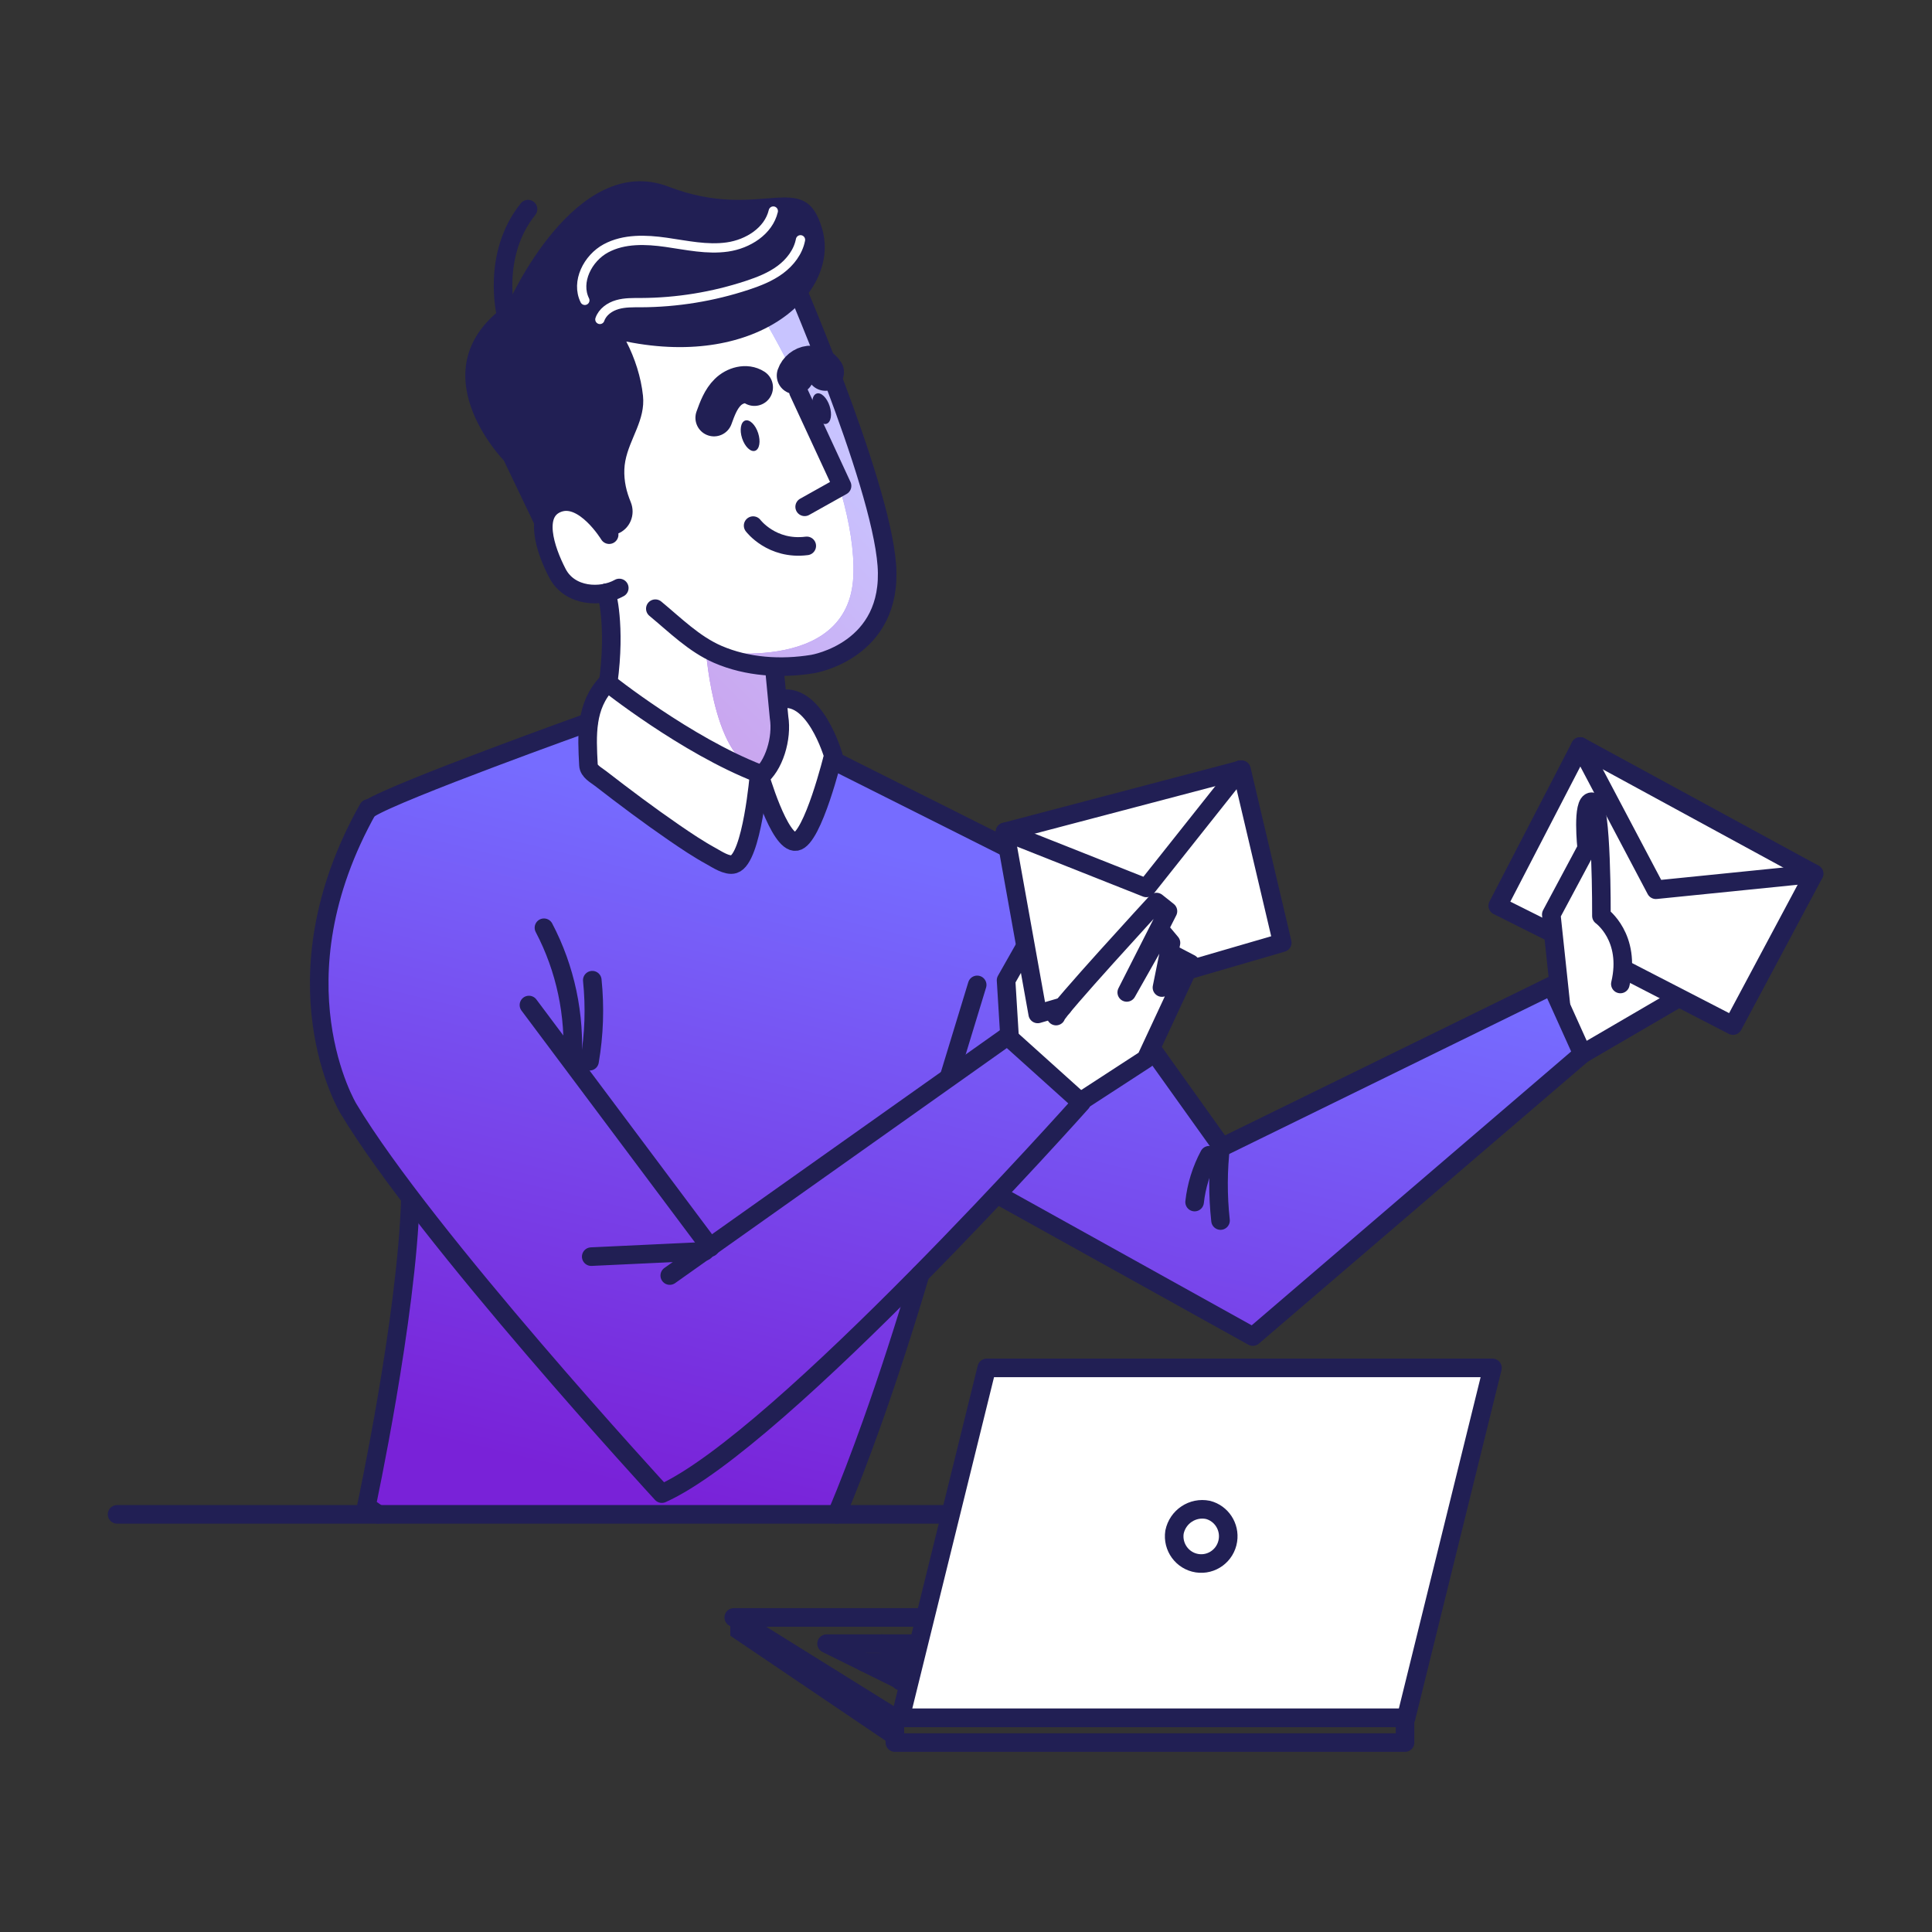 <svg width="104" height="104" viewBox="0 0 104 104" fill="none" xmlns="http://www.w3.org/2000/svg">
<rect x="0" y="0" width="104" height="104" fill="#333333" stroke="none"/>
<path d="M83.894 53.799L83.57 50.229L80.615 48.613L85.089 40.237L97.696 46.87L93.287 55.207L90.562 53.851L85.195 56.688L83.894 53.799Z" fill="white"/>
<path d="M42.966 15.735C42.966 15.735 47.061 25.365 47.433 28.616C47.805 31.868 47.619 33.493 46.068 34.619C44.517 35.745 41.695 35.8 41.695 35.8L41.965 37.515C41.965 37.515 43.09 37.433 43.959 38.746C44.827 40.059 44.814 40.919 44.814 40.919C44.814 40.919 43.728 45.228 42.851 45.301C41.973 45.374 41.041 42.352 41.041 42.352C41.041 42.352 40.26 46.666 39.504 46.52C38.747 46.374 31.798 41.685 31.798 41.685C31.798 41.685 31.176 38.432 32.697 36.744C32.697 36.744 33.101 33.52 32.667 32.019C32.667 32.019 29.665 32.401 29.503 29.304C29.358 26.545 30.806 25.365 31.674 26.49L33.722 21.3L32.915 17.611L42.966 15.735Z" fill="white"/>
<path d="M41.492 16.7L41.174 17.259C41.174 17.259 46.173 25.576 45.935 31.014C45.697 36.452 38 35.013 38 35.013C38 35.013 38.477 41.81 41.333 41.41L42.047 39.731L41.843 35.937C41.843 35.937 44.825 36.213 46.65 34.373C48.475 32.534 47.602 28.615 45.935 23.257C44.269 17.899 42.967 15.735 42.967 15.735L41.492 16.7Z" fill="url(#paint0_linear_103_761)"/>
<path opacity="0.6" d="M41.492 16.7L41.174 17.259C41.174 17.259 46.173 25.576 45.935 31.014C45.697 36.452 38 35.013 38 35.013C38 35.013 38.477 41.81 41.333 41.41L42.047 39.731L41.843 35.937C41.843 35.937 44.825 36.213 46.65 34.373C48.475 32.534 47.602 28.615 45.935 23.257C44.269 17.899 42.967 15.735 42.967 15.735L41.492 16.7Z" fill="white"/>
<path d="M17.318 55.002C17.599 56.744 18.192 58.45 18.979 60.044C19.829 61.767 20.909 63.357 22.076 64.708L21.384 71.277L19.727 81.063C19.73 81.067 19.738 81.071 19.742 81.075C19.766 81.091 19.794 81.111 19.817 81.131C19.916 81.207 20.094 81.338 20.348 81.518H44.893C45.538 80.011 46.254 78.305 46.926 76.627C48.152 73.561 49.236 70.596 49.481 69.109C49.513 68.91 49.528 68.742 49.532 68.599L53.697 64.405L67.441 71.947L85.16 56.836L85.132 56.784L83.333 53.156L83.325 53.136L65.701 61.615L62.05 56.529L61.999 56.361L61.995 56.341L60.951 52.897L60.939 52.861L60.286 50.709L59.452 47.955L54.235 45.447L54.219 45.439L44.814 40.919C44.814 40.919 44.81 40.935 44.802 40.967C44.755 41.13 44.608 41.66 44.399 42.302C44.351 42.458 44.304 42.613 44.248 42.769C44.213 42.884 44.173 43 44.13 43.111C43.932 43.657 43.714 44.203 43.497 44.614C43.457 44.69 43.414 44.762 43.374 44.825C43.311 44.929 43.248 45.021 43.188 45.092C43.184 45.1 43.176 45.104 43.173 45.112C43.062 45.24 42.951 45.308 42.852 45.3C42.409 45.264 41.875 44.291 41.499 43.474C41.492 43.45 41.48 43.422 41.468 43.398C41.254 42.916 41.096 42.501 41.053 42.386C41.045 42.366 41.041 42.354 41.041 42.354C41.041 42.354 41.037 42.37 41.033 42.402C40.974 42.781 40.531 45.391 39.894 46.248C39.874 46.276 39.85 46.304 39.831 46.332C39.728 46.448 39.617 46.516 39.506 46.52C39.502 46.52 39.502 46.52 39.498 46.52C39.19 46.52 38.221 45.925 37.062 45.136C37.058 45.136 37.054 45.132 37.05 45.128C34.91 43.669 32.138 41.537 31.73 41.226C31.695 41.194 31.679 41.182 31.679 41.182C31.679 41.182 31.517 40.496 31.679 38.886C31.679 38.886 31.655 38.894 31.612 38.91L20.162 43.37C20.162 43.374 20.162 43.374 20.158 43.374L19.825 43.502C19.825 43.502 18.16 45.559 17.298 50.637C17.053 52.084 17.077 53.555 17.318 55.002Z" fill="url(#paint1_linear_103_761)"/>
<path d="M55.204 50.955L54.144 44.922L66.833 41.486L69.024 50.746L63.969 52.341L61.681 57.01L58.211 59.414L54.401 55.834L54.077 52.976L55.204 50.955Z" fill="white"/>
<path d="M83.57 50.229L80.624 48.756L85.065 40.184L97.65 47.034L93.287 55.207L87.36 52.15" stroke="#211F54" stroke-miterlimit="10" stroke-linecap="round" stroke-linejoin="round"/>
<path d="M97.65 47.034L89.137 47.895L85.065 40.184" stroke="#211F54" stroke-miterlimit="10" stroke-linecap="round" stroke-linejoin="round"/>
<path d="M57.216 54.185L55.861 54.58L54.101 44.779L66.83 41.43L69.024 50.746L64.138 52.169" stroke="#211F54" stroke-miterlimit="10" stroke-linecap="round" stroke-linejoin="round"/>
<path d="M66.764 41.43L61.71 47.797L54.101 44.779" stroke="#211F54" stroke-miterlimit="10" stroke-linecap="round" stroke-linejoin="round"/>
<path d="M42.42 14.432C42.42 14.432 47.404 25.809 47.739 30.431C48.073 35.025 43.796 35.736 43.745 35.745C42.051 36.021 40.227 35.912 38.638 35.224C37.361 34.67 36.341 33.645 35.277 32.766" stroke="#211F54" stroke-miterlimit="10" stroke-linecap="round" stroke-linejoin="round"/>
<path d="M43.315 27.282L45.328 26.155L42.979 21.083" stroke="#211F54" stroke-miterlimit="10" stroke-linecap="round" stroke-linejoin="round"/>
<path d="M40.81 23.309C40.957 23.759 40.884 24.187 40.646 24.266C40.408 24.346 40.096 24.046 39.948 23.596C39.801 23.146 39.874 22.718 40.112 22.638C40.35 22.559 40.662 22.859 40.81 23.309Z" fill="#211F54"/>
<path d="M44.658 21.854C44.806 22.304 44.733 22.732 44.494 22.812C44.257 22.891 43.944 22.591 43.797 22.141C43.649 21.692 43.722 21.263 43.961 21.184C44.198 21.105 44.511 21.405 44.658 21.854Z" fill="#211F54"/>
<path d="M40.541 28.294C40.541 28.294 41.543 29.628 43.428 29.385" stroke="#211F54" stroke-miterlimit="10" stroke-linecap="round" stroke-linejoin="round"/>
<path d="M40.609 20.85C40.169 20.564 39.553 20.741 39.178 21.111C38.803 21.48 38.614 21.994 38.435 22.49" stroke="#211F54" stroke-width="2" stroke-miterlimit="10" stroke-linecap="round" stroke-linejoin="round"/>
<path d="M42.814 20.216C42.924 19.894 43.23 19.647 43.566 19.61C43.903 19.572 44.254 19.745 44.432 20.036" stroke="#211F54" stroke-width="2" stroke-miterlimit="10" stroke-linecap="round" stroke-linejoin="round"/>
<path d="M32.791 28.781C32.791 28.781 31.458 26.584 30.065 27.072C28.672 27.561 29.339 29.575 30.005 30.857C30.671 32.139 32.367 32.2 33.336 31.651" stroke="#211F54" stroke-miterlimit="10" stroke-linecap="round" stroke-linejoin="round"/>
<path d="M29.65 30.015C29.65 30.015 28.327 27.764 29.733 27.014C31.139 26.264 32.87 28.803 32.87 28.803C32.914 28.836 33.049 28.803 33.226 28.738C33.91 28.485 34.231 27.707 33.953 27.029C33.895 26.888 33.845 26.748 33.802 26.617C33.617 26.049 33.548 25.41 33.66 24.819C33.89 23.601 34.751 22.607 34.612 21.303C34.507 20.305 34.175 19.277 33.715 18.386C40.907 19.835 45.223 15.728 44.264 12.345C43.305 8.962 41.027 11.983 35.992 10.05C30.958 8.117 27.345 16.36 27.345 16.36C22.31 19.863 27.122 24.789 27.122 24.789L29.691 30.154L29.65 30.015Z" fill="#211F54"/>
<path d="M22.091 64.525C21.905 70.923 19.726 81.064 19.726 81.064C19.73 81.068 19.738 81.072 19.741 81.076C19.765 81.092 19.793 81.112 19.817 81.131C19.999 81.263 20.18 81.391 20.362 81.518" stroke="#211F54" stroke-miterlimit="10" stroke-linecap="round" stroke-linejoin="round"/>
<path d="M45.043 81.518C45.684 79.995 46.309 78.353 46.926 76.627C47.828 74.1 48.702 71.389 49.532 68.599" stroke="#211F54" stroke-miterlimit="10" stroke-linecap="round" stroke-linejoin="round"/>
<path d="M31.677 38.887C31.677 38.887 21.447 42.55 19.89 43.524" stroke="#211F54" stroke-miterlimit="10" stroke-linecap="round" stroke-linejoin="round"/>
<path d="M40.864 41.848C41.666 41.254 42.119 39.733 41.936 38.61L41.685 35.981" stroke="#211F54" stroke-miterlimit="10" stroke-linecap="round" stroke-linejoin="round"/>
<path d="M32.648 31.905C32.648 31.905 33.162 33.637 32.74 36.744" stroke="#211F54" stroke-miterlimit="10" stroke-linecap="round" stroke-linejoin="round"/>
<path d="M36.053 68.663L54.235 55.779L58.212 59.358C58.212 59.358 42.019 77.539 35.627 80.402C35.627 80.402 22.873 66.547 18.754 59.675C18.754 59.675 14.591 52.811 19.822 43.522" stroke="#211F54" stroke-miterlimit="10" stroke-linecap="round" stroke-linejoin="round"/>
<path d="M38.237 67.151L28.473 54.101" stroke="#211F54" stroke-miterlimit="10" stroke-linecap="round" stroke-linejoin="round"/>
<path d="M37.934 67.358L31.826 67.645" stroke="#211F54" stroke-miterlimit="10" stroke-linecap="round" stroke-linejoin="round"/>
<path d="M27.235 16.915C27.235 16.915 26.443 13.72 28.424 11.258" stroke="#211F54" stroke-miterlimit="10" stroke-linecap="round"/>
<path d="M62.051 56.529L65.782 61.753L83.527 53.061L85.186 56.738L67.44 71.948L53.754 64.343" stroke="#211F54" stroke-miterlimit="10" stroke-linecap="round" stroke-linejoin="round"/>
<path d="M54.234 45.646L44.814 40.919" stroke="#211F54" stroke-miterlimit="10" stroke-linecap="round" stroke-linejoin="round"/>
<path d="M84.016 54.022L83.506 49.23L85.413 45.663C85.413 45.663 85.139 43.141 85.687 43.156C86.235 43.171 86.205 49.303 86.205 49.303C86.205 49.303 87.819 50.451 87.224 52.968" stroke="#211F54" stroke-miterlimit="10" stroke-linecap="round" stroke-linejoin="round"/>
<path d="M90.266 53.775L85.185 56.738" stroke="#211F54" stroke-miterlimit="10" stroke-linecap="round" stroke-linejoin="round"/>
<path d="M55.115 51.078L54.157 52.769L54.342 55.78" stroke="#211F54" stroke-miterlimit="10" stroke-linecap="round" stroke-linejoin="round"/>
<path d="M56.847 54.695C56.847 54.434 62.253 48.558 62.253 48.558L62.871 49.05L60.653 53.422L62.513 50.133L63.034 50.756L62.548 53.16L63.197 51.413L64.076 51.872L61.682 57.009L58.271 59.227" stroke="#211F54" stroke-miterlimit="10" stroke-linecap="round" stroke-linejoin="round"/>
<path d="M32.698 36.744C32.698 36.744 36.935 40.121 40.865 41.645C40.865 41.645 40.487 46.216 39.505 46.52C39.141 46.633 38.586 46.254 38.29 46.092C37.589 45.709 36.923 45.26 36.265 44.808C34.922 43.884 33.615 42.904 32.326 41.905C32.075 41.71 31.696 41.525 31.677 41.184C31.592 39.583 31.5 38.002 32.682 36.762L32.698 36.744Z" stroke="#211F54" stroke-miterlimit="10" stroke-linecap="round" stroke-linejoin="round"/>
<path d="M40.865 41.644C40.865 41.644 41.946 45.431 42.852 45.3C43.757 45.17 44.856 40.672 44.856 40.672C44.856 40.672 43.822 37.087 41.881 37.674" stroke="#211F54" stroke-miterlimit="10" stroke-linecap="round" stroke-linejoin="round"/>
<path d="M65.72 61.619C65.558 62.973 65.552 64.346 65.701 65.702" stroke="#211F54" stroke-miterlimit="10" stroke-linecap="round" stroke-linejoin="round"/>
<path d="M52.602 53.017L51.095 57.959" stroke="#211F54" stroke-miterlimit="10" stroke-linecap="round" stroke-linejoin="round"/>
<path d="M29.281 49.941C30.435 52.133 30.969 54.652 30.805 57.128" stroke="#211F54" stroke-miterlimit="10" stroke-linecap="round" stroke-linejoin="round"/>
<path d="M31.883 52.764C32.033 54.216 31.983 55.689 31.736 57.127" stroke="#211F54" stroke-miterlimit="10" stroke-linecap="round" stroke-linejoin="round"/>
<path d="M65.09 62.186C64.671 62.965 64.403 63.826 64.306 64.707" stroke="#211F54" stroke-miterlimit="10" stroke-linecap="round" stroke-linejoin="round"/>
<path d="M43.091 12.908C42.966 13.56 42.533 14.121 42.003 14.515C41.473 14.909 40.849 15.153 40.223 15.36C38.378 15.968 36.438 16.284 34.497 16.291C34.072 16.292 33.639 16.28 33.23 16.398C32.821 16.515 32.431 16.79 32.292 17.195" stroke="white" stroke-width="0.5" stroke-miterlimit="10" stroke-linecap="round" stroke-linejoin="round"/>
<path d="M41.627 11.361C41.37 12.446 40.257 13.137 39.161 13.295C38.066 13.453 36.959 13.201 35.863 13.045C34.767 12.889 33.591 12.843 32.615 13.369C31.639 13.895 30.987 15.17 31.482 16.168" stroke="white" stroke-width="0.5" stroke-miterlimit="10" stroke-linecap="round" stroke-linejoin="round"/>
<path d="M52.602 81.518H45.043H44.893H20.363H20.348H6.303" stroke="#211F54" stroke-miterlimit="10" stroke-linecap="round" stroke-linejoin="round"/>
<path d="M70.172 81.517H56.191" stroke="#211F54" stroke-miterlimit="10" stroke-linecap="round" stroke-linejoin="round"/>
<path d="M39.498 87.068H65.475L75.391 92.466H48.171L39.498 87.068Z" stroke="#211F54" stroke-miterlimit="10" stroke-linecap="round" stroke-linejoin="round"/>
<path d="M63.775 88.478H44.593" stroke="#211F54" stroke-miterlimit="10" stroke-linecap="round" stroke-linejoin="round"/>
<path d="M65.175 89.485H46.528" stroke="#211F54" stroke-miterlimit="10" stroke-linecap="round" stroke-linejoin="round"/>
<path d="M66.573 90.492H48.47" stroke="#211F54" stroke-miterlimit="10" stroke-linecap="round" stroke-linejoin="round"/>
<path d="M44.494 88.478L49.986 91.197" stroke="#211F54" stroke-miterlimit="10" stroke-linecap="round" stroke-linejoin="round"/>
<path d="M47.491 88.478L52.983 91.197" stroke="#211F54" stroke-miterlimit="10" stroke-linecap="round" stroke-linejoin="round"/>
<path d="M80.04 73.634H52.817L48.171 92.466H75.39L80.04 73.634Z" fill="#211F54"/>
<path d="M48.171 92.463H75.634V93.802H48.171V92.463Z" stroke="#211F54" stroke-miterlimit="10" stroke-linecap="round" stroke-linejoin="round"/>
<path d="M80.34 73.634H53.117L48.471 92.466H75.693L80.34 73.634Z" fill="white" stroke="#211F54" stroke-miterlimit="10" stroke-linecap="round" stroke-linejoin="round"/>
<path d="M48.171 92.466L39.307 87.035L39.315 88.053L48.072 93.977L48.171 92.466Z" fill="#211F54"/>
<path d="M63.223 82.476C63.101 83.277 63.647 84.025 64.441 84.148C65.236 84.271 65.978 83.721 66.1 82.92C66.213 82.176 65.749 81.465 65.025 81.278C64.199 81.108 63.393 81.644 63.223 82.476Z" stroke="#211F54" stroke-miterlimit="10" stroke-linecap="round" stroke-linejoin="round"/>
<defs>
<linearGradient id="paint0_linear_103_761" x1="46.871" y1="23.18" x2="27.214" y2="42.282" gradientUnits="userSpaceOnUse">
<stop offset="0.035" stop-color="#766CFF"/>
<stop offset="0.611" stop-color="#7922D8"/>
</linearGradient>
<linearGradient id="paint1_linear_103_761" x1="79.557" y1="51.239" x2="64.604" y2="112.873" gradientUnits="userSpaceOnUse">
<stop offset="0.035" stop-color="#766CFF"/>
<stop offset="0.611" stop-color="#7922D8"/>
</linearGradient>
</defs>
</svg>
